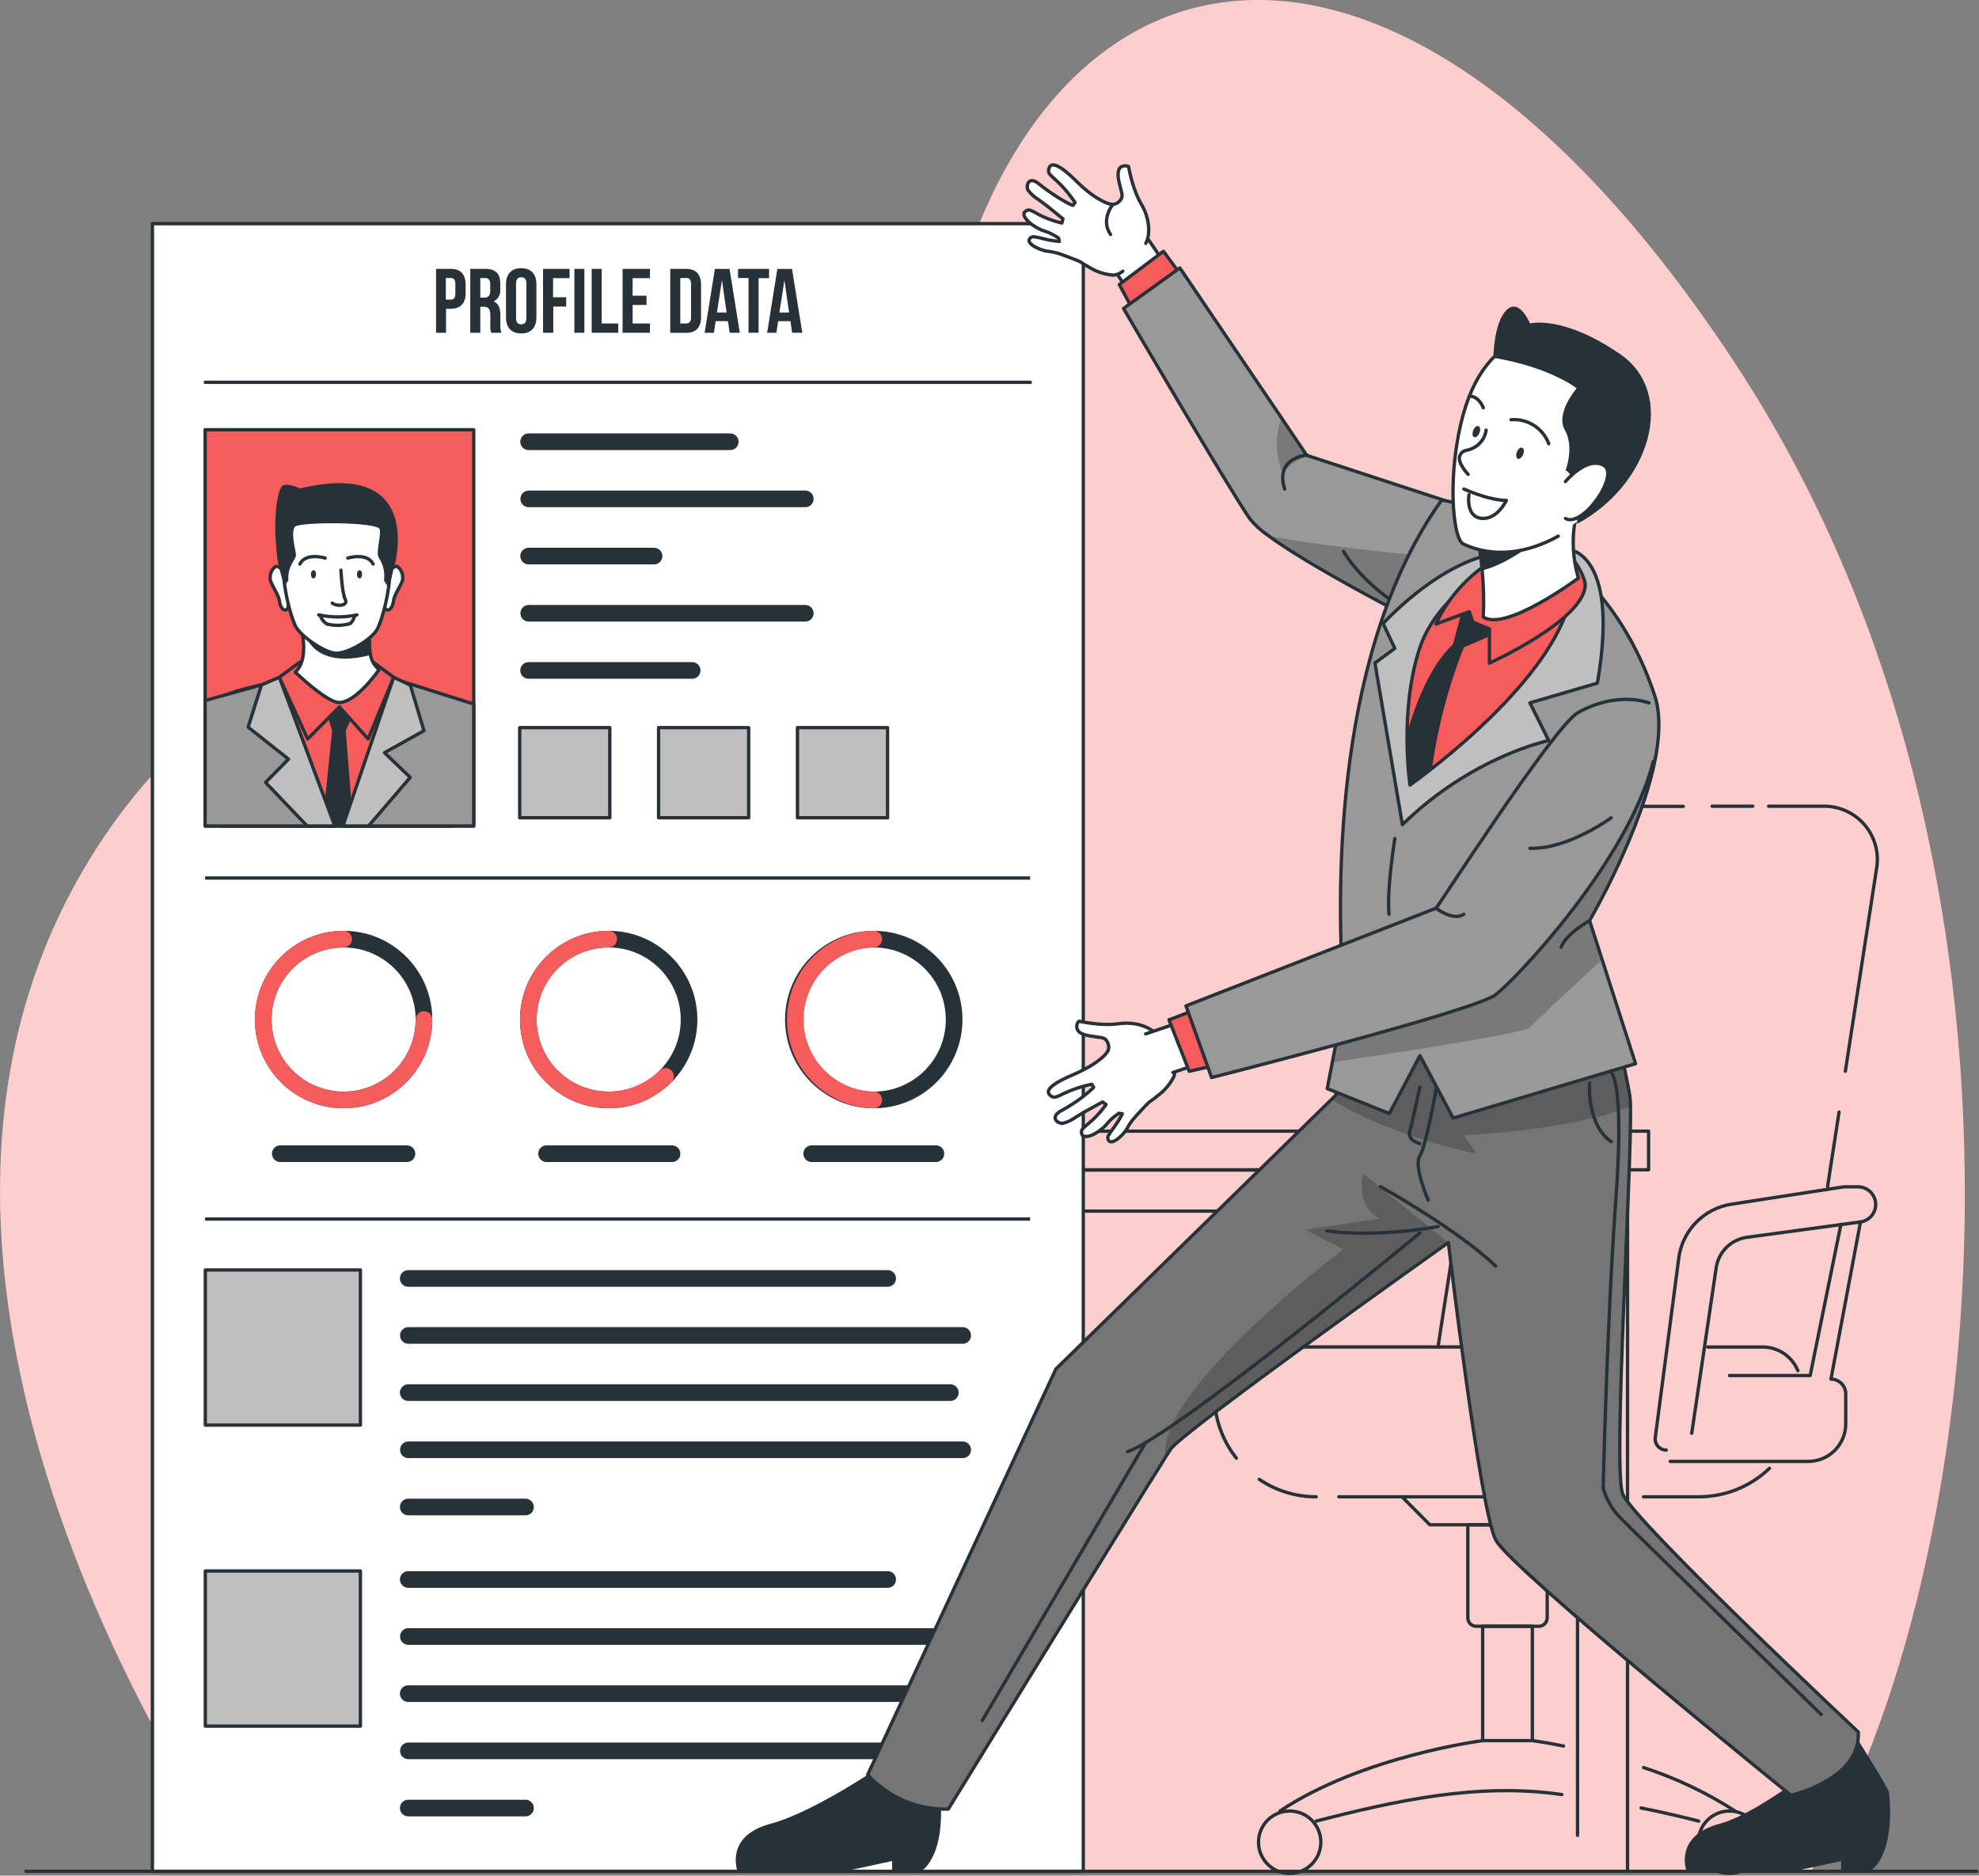 <svg width="594" height="563" viewBox="0 0 594 563" fill="none" xmlns="http://www.w3.org/2000/svg">
<rect x="0" y="0" width="594" height="563" fill="#808080" stroke="none"/>
<g clip-path="url(#clip0_1526_57)">
<path d="M72.423 561.707C72.423 561.707 -51.802 391.57 25.178 260.801C102.159 130.032 255.05 219.779 284.161 97.74C313.271 -24.299 419.53 -44.303 520.299 108.305C621.068 260.912 596.96 473.143 543.601 561.707H72.423Z" fill="#F75C5C"/>
<path opacity="0.7" d="M72.423 561.707C72.423 561.707 -51.802 391.57 25.178 260.801C102.159 130.032 255.05 219.779 284.161 97.74C313.271 -24.299 419.53 -44.303 520.299 108.305C621.068 260.912 596.96 473.143 543.601 561.707H72.423Z" fill="white"/>
<path d="M7.809 561.707H593.305" stroke="#263238" stroke-linecap="round" stroke-linejoin="round"/>
<path d="M125.559 403.08V560.901" stroke="#263238" stroke-linecap="round" stroke-linejoin="round"/>
<path d="M125.559 383.285V396.255" stroke="#263238" stroke-linecap="round" stroke-linejoin="round"/>
<path d="M488.506 561.248V351.215H125.559V375.959" stroke="#263238" stroke-linecap="round" stroke-linejoin="round"/>
<path d="M451.42 363.531H473.5V550.92" stroke="#263238" stroke-linecap="round" stroke-linejoin="round"/>
<path d="M140.553 560.901V363.531H438.595" stroke="#263238" stroke-linecap="round" stroke-linejoin="round"/>
<path d="M151.141 339.538H158.158" stroke="#263238" stroke-linecap="round" stroke-linejoin="round"/>
<path d="M168.232 339.538H494.829V351.131H119.223V339.538H146.666" stroke="#263238" stroke-linecap="round" stroke-linejoin="round"/>
<path d="M551.995 333.81L548.549 356.177" stroke="#263238" stroke-linecap="round" stroke-linejoin="round"/>
<path d="M530.859 241.993H547.534C549.834 241.994 552.107 242.493 554.196 243.455C556.286 244.416 558.143 245.819 559.641 247.565C561.139 249.312 562.242 251.361 562.874 253.574C563.506 255.786 563.653 258.109 563.305 260.384L553.884 321.549" stroke="#263238" stroke-linecap="round" stroke-linejoin="round"/>
<path d="M513.906 241.993H526.092" stroke="#263238" stroke-linecap="round" stroke-linejoin="round"/>
<path d="M442.514 333.699L454.561 255.574C455.139 251.808 457.046 248.373 459.936 245.892C462.827 243.411 466.51 242.047 470.318 242.048H505.224" stroke="#263238" stroke-linecap="round" stroke-linejoin="round"/>
<path d="M431.619 404.331L437.052 369.106" stroke="#263238" stroke-linecap="round" stroke-linejoin="round"/>
<path d="M493.314 449.288H509.906C517.813 449.289 525.413 446.225 531.11 440.739" stroke="#263238" stroke-linecap="round" stroke-linejoin="round"/>
<path d="M401.869 449.288H459.688" stroke="#263238" stroke-linecap="round" stroke-linejoin="round"/>
<path d="M377.969 444.061C383.016 447.473 388.969 449.294 395.06 449.288" stroke="#263238" stroke-linecap="round" stroke-linejoin="round"/>
<path d="M468.692 404.317H375.898C372.876 404.317 369.978 405.518 367.841 407.656C365.704 409.794 364.504 412.693 364.504 415.716V418.691C364.487 425.584 366.809 432.279 371.09 437.68" stroke="#263238" stroke-linecap="round" stroke-linejoin="round"/>
<path d="M539.641 411.435C538.784 409.336 537.322 407.54 535.441 406.275C533.561 405.01 531.346 404.334 529.08 404.331H512.545" stroke="#263238" stroke-linecap="round" stroke-linejoin="round"/>
<path d="M468.859 457.684H429.159L420.822 449.288" stroke="#263238" stroke-linecap="round" stroke-linejoin="round"/>
<path d="M440.566 457.684H464.397V485.626C464.397 486.297 464.131 486.94 463.656 487.415C463.182 487.889 462.539 488.156 461.868 488.156H443.095C442.425 488.156 441.781 487.889 441.307 487.415C440.833 486.94 440.566 486.297 440.566 485.626V457.684Z" stroke="#263238" stroke-linecap="round" stroke-linejoin="round"/>
<path d="M459.937 488.156H445.027V522.478H459.937V488.156Z" stroke="#263238" stroke-linecap="round" stroke-linejoin="round"/>
<path d="M384.193 543.608C409.011 527.065 445.069 522.478 445.069 522.478" stroke="#263238" stroke-linecap="round" stroke-linejoin="round"/>
<path d="M468.804 538.673C443.681 534.989 418.669 540.55 395.047 546.638" stroke="#263238" stroke-linecap="round" stroke-linejoin="round"/>
<path d="M509.878 546.638C504.153 545.165 498.373 543.858 492.578 542.69" stroke="#263238" stroke-linecap="round" stroke-linejoin="round"/>
<path d="M493.314 530.554C502.993 533.708 512.226 538.095 520.786 543.608" stroke="#263238" stroke-linecap="round" stroke-linejoin="round"/>
<path d="M459.938 522.478C463.078 522.909 466.19 523.465 469.303 524.104" stroke="#263238" stroke-linecap="round" stroke-linejoin="round"/>
<path d="M387.098 562.319C392.262 562.319 396.449 558.13 396.449 552.963C396.449 547.796 392.262 543.608 387.098 543.608C381.933 543.608 377.746 547.796 377.746 552.963C377.746 558.13 381.933 562.319 387.098 562.319Z" stroke="#263238" stroke-linecap="round" stroke-linejoin="round"/>
<path d="M519.104 562.319C524.268 562.319 528.455 558.13 528.455 552.963C528.455 547.796 524.268 543.608 519.104 543.608C513.939 543.608 509.752 547.796 509.752 552.963C509.752 558.13 513.939 562.319 519.104 562.319Z" stroke="#263238" stroke-linecap="round" stroke-linejoin="round"/>
<path d="M507.78 430.215L515.117 380.532C515.457 378.215 516.541 376.071 518.205 374.424C519.869 372.777 522.024 371.715 524.344 371.399L558.429 366.784C559.694 366.609 560.852 365.982 561.69 365.019C562.528 364.055 562.989 362.82 562.987 361.543C562.987 360.141 562.431 358.796 561.441 357.803C560.451 356.81 559.108 356.251 557.706 356.247H553.454L519.689 361.46C515.663 362.08 511.947 363.99 509.099 366.903C506.25 369.815 504.422 373.573 503.89 377.613L496.831 431.494C496.77 431.964 496.809 432.441 496.946 432.894C497.084 433.347 497.316 433.765 497.627 434.122C497.939 434.478 498.323 434.764 498.753 434.96C499.183 435.157 499.651 435.26 500.124 435.262" stroke="#263238" stroke-linecap="round" stroke-linejoin="round"/>
<path d="M558.429 366.784L549.563 413.965C550.739 413.965 551.866 414.432 552.698 415.264C553.529 416.095 553.996 417.223 553.996 418.399V427.407C553.996 430.394 552.81 433.258 550.699 435.369C548.589 437.481 545.726 438.667 542.741 438.667H501.305" stroke="#263238" stroke-linecap="round" stroke-linejoin="round"/>
<path d="M552.55 367.521L543.323 412.894H519.104" stroke="#263238" stroke-linecap="round" stroke-linejoin="round"/>
<path d="M376.009 377.544L373.521 396.477" stroke="#263238" stroke-linecap="round" stroke-linejoin="round"/>
<path d="M384.652 398.368L387.279 380.532C387.619 378.215 388.703 376.071 390.367 374.424C392.031 372.777 394.185 371.715 396.505 371.399L430.59 366.784" stroke="#263238" stroke-linecap="round" stroke-linejoin="round"/>
<path d="M325.153 67.129H45.744V561.707H325.153V67.129Z" fill="white" stroke="#263238" stroke-linecap="round" stroke-linejoin="round"/>
<path d="M309.186 365.908H61.57" stroke="#263238" stroke-miterlimit="10"/>
<path d="M61.57 263.554H309.186" stroke="#263238" stroke-miterlimit="10"/>
<path d="M142.191 128.99H61.57V247.929H142.191V128.99Z" fill="#F75C5C" stroke="#263238" stroke-linecap="round" stroke-linejoin="round"/>
<path d="M135.508 247.943V209.478C124.473 205.25 112.738 203.151 100.923 203.292C86.374 203.445 73.493 206.072 66.518 209.144V247.943H135.508Z" fill="#F75C5C" stroke="#263238" stroke-linecap="round" stroke-linejoin="round"/>
<path d="M96.74 247.943H106.022L103.771 219.334L107.092 212.189C107.092 212.189 101.715 210.27 97.56 212.189L99.686 219.334L96.74 247.943Z" fill="#263238"/>
<path d="M111.97 198.732L118.168 203.292L110.497 221.808L101.882 212.189L92.35 221.808L83.832 203.292L90.016 198.732H111.97Z" fill="#F75C5C" stroke="#263238" stroke-linecap="round" stroke-linejoin="round"/>
<path d="M113.79 200.984C113.79 200.984 107.134 210.715 101.881 210.882C98.171 210.979 88.625 201.749 88.625 201.749C91.21 199.427 91.404 195.146 90.987 191.768C90.803 190.107 90.477 188.466 90.014 186.861H111.983C110.866 189.978 110.597 193.336 111.205 196.591C111.505 198.321 112.423 199.882 113.79 200.984Z" fill="white" stroke="#263238" stroke-linecap="round" stroke-linejoin="round"/>
<path d="M111.206 196.605C95.338 200.776 92.197 191.698 92.197 191.698H90.988C90.804 190.038 90.478 188.396 90.016 186.791H111.984C110.852 189.934 110.583 193.323 111.206 196.605Z" fill="#263238"/>
<path d="M118.098 171.152C118.098 171.152 128.63 137.455 90.015 146.602C90.015 146.602 86.861 144.962 84.929 145.713C82.998 146.463 81.136 160.073 84.415 172.653L118.098 171.152Z" fill="#263238"/>
<path d="M116.763 171.444C116.763 171.444 118.528 169.512 119.403 170.151C119.981 170.638 120.415 171.273 120.66 171.988C120.905 172.703 120.951 173.471 120.793 174.21C120.321 175.837 118.264 178.687 118.111 180.341C117.958 181.995 116.888 183.886 115.721 182.787C114.554 181.689 116.763 171.444 116.763 171.444Z" fill="white" stroke="#263238" stroke-linecap="round" stroke-linejoin="round"/>
<path d="M85.18 171.444C85.18 171.444 83.415 169.512 82.554 170.151C81.976 170.638 81.542 171.273 81.297 171.988C81.052 172.703 81.006 173.471 81.164 174.21C81.637 175.837 83.693 178.687 83.86 180.341C84.027 181.995 85.083 183.886 86.236 182.787C87.389 181.689 85.18 171.444 85.18 171.444Z" fill="white" stroke="#263238" stroke-linecap="round" stroke-linejoin="round"/>
<path d="M100.631 149.216C122.863 149.216 117.583 178.853 113.484 188.376C112.094 191.712 104.605 196.091 100.978 196.091C97.629 196.091 89.959 190.85 88.597 187.75C84.484 178.158 79.426 149.216 100.631 149.216Z" fill="white" stroke="#263238" stroke-linecap="round" stroke-linejoin="round"/>
<path d="M104.396 167.51C104.396 167.51 110.191 165.731 111.983 169.303" stroke="#263238" stroke-linecap="round" stroke-linejoin="round"/>
<path d="M108.691 172.389C108.691 173.07 108.344 173.627 107.913 173.627C107.482 173.627 107.135 173.07 107.135 172.389C107.135 171.708 107.482 171.152 107.913 171.152C108.344 171.152 108.691 171.708 108.691 172.389Z" fill="#263238"/>
<path d="M97.603 167.51C97.603 167.51 91.808 165.731 90.016 169.303" stroke="#263238" stroke-linecap="round" stroke-linejoin="round"/>
<path d="M93.322 172.389C93.322 173.07 93.656 173.627 94.087 173.627C94.517 173.627 94.865 173.07 94.865 172.389C94.865 171.708 94.517 171.152 94.087 171.152C93.656 171.152 93.322 171.708 93.322 172.389Z" fill="#263238"/>
<path d="M88.5 158.127C87.319 159.642 88.5 164.299 88.82 166.203C89.139 168.108 86.221 169.387 86.569 174.21L85.443 175.865C85.443 175.865 82.303 168.149 83.095 161.505C83.887 154.86 88.069 152.288 88.069 152.288C88.069 152.288 89.973 146.561 101.173 146.603C113.234 146.603 114.457 153.178 114.457 153.178C114.457 153.178 122.627 158.641 116.583 176.421L115.263 174.21C115.577 171.852 115.035 169.46 113.734 167.468C112.692 165.925 114.373 161.296 113.984 158.933C113.595 156.57 89.695 156.625 88.5 158.127Z" fill="#263238"/>
<path d="M102.327 171.152C102.327 171.152 102.66 177.992 103.633 179.924C104.606 181.856 101.188 182.162 99.728 181.022" stroke="#263238" stroke-linecap="round" stroke-linejoin="round"/>
<path d="M96.129 184.678C96.282 185.235 96.544 185.756 96.9 186.212C97.255 186.668 97.697 187.049 98.199 187.333C100.491 187.881 102.885 187.823 105.147 187.166C105.798 186.536 106.252 185.729 106.453 184.845" fill="white"/>
<path d="M96.129 184.678C96.282 185.235 96.544 185.756 96.9 186.212C97.255 186.668 97.697 187.049 98.199 187.333C100.491 187.881 102.885 187.823 105.147 187.166C105.798 186.536 106.252 185.729 106.453 184.845" stroke="#263238" stroke-linecap="round" stroke-linejoin="round"/>
<path d="M95.643 184.567C99.43 185.384 103.347 185.384 107.134 184.567" stroke="#263238" stroke-linecap="round" stroke-linejoin="round"/>
<path d="M78.481 205.585L61.57 210.27V247.929H100.019L78.481 205.585Z" fill="#999999" stroke="#263238" stroke-linecap="round" stroke-linejoin="round"/>
<path d="M142.192 211.34L120.932 204.612L103.174 247.929H142.192V211.34Z" fill="#999999" stroke="#263238" stroke-linecap="round" stroke-linejoin="round"/>
<path d="M110.622 247.929L123.128 233.36L115.402 225.937L127.255 219.334L123.169 205.683L118.167 203.292L102.924 247.929H110.622Z" fill="#BFBFBF" stroke="#263238" stroke-linecap="round" stroke-linejoin="round"/>
<path d="M79.705 234.861L92.183 247.929H100.493L83.832 203.292L78.482 205.585L74.481 218.263L86.597 227.869L79.705 234.861Z" fill="#BFBFBF" stroke="#263238" stroke-linecap="round" stroke-linejoin="round"/>
<path d="M139.76 85.451V87.939C139.76 91.011 138.273 92.68 135.272 92.68H133.882V99.88H130.881V80.711H135.313C138.273 80.711 139.76 82.379 139.76 85.451ZM133.813 83.449V89.941H135.202C136.161 89.941 136.675 89.496 136.675 88.134V85.256C136.675 83.866 136.161 83.449 135.202 83.449H133.813Z" fill="#263238"/>
<path d="M147.445 99.88C147.191 99.125 147.097 98.325 147.167 97.531V94.515C147.167 92.735 146.57 92.082 145.208 92.082H144.166V99.88H141.15V80.711H145.694C148.807 80.711 150.155 82.17 150.155 85.117V86.633C150.261 87.4 150.129 88.181 149.776 88.87C149.423 89.559 148.866 90.122 148.181 90.483C149.682 91.109 150.182 92.541 150.182 94.528V97.49C150.115 98.299 150.219 99.114 150.488 99.88H147.445ZM144.166 83.463V89.343H145.333C146.458 89.343 147.139 88.857 147.139 87.328V85.423C147.139 84.033 146.681 83.449 145.611 83.449L144.166 83.463Z" fill="#263238"/>
<path d="M151.877 85.312C151.877 82.254 153.489 80.502 156.449 80.502C159.408 80.502 161.006 82.254 161.006 85.312V95.279C161.006 98.338 159.394 100.089 156.449 100.089C153.503 100.089 151.877 98.338 151.877 95.279V85.312ZM154.892 95.46C154.892 96.85 155.49 97.35 156.449 97.35C157.407 97.35 158.005 96.836 158.005 95.46V85.117C158.005 83.727 157.407 83.227 156.449 83.227C155.49 83.227 154.892 83.755 154.892 85.117V95.46Z" fill="#263238"/>
<path d="M165.996 89.232H169.942V92.012H166.065V99.88H162.994V80.711H170.956V83.491H166.009L165.996 89.232Z" fill="#263238"/>
<path d="M172.4 80.711H175.402V99.88H172.4V80.711Z" fill="#263238"/>
<path d="M177.598 80.711H180.599V97.1H185.56V99.88H177.598V80.711Z" fill="#263238"/>
<path d="M189.881 88.76H194.049V91.54H189.881V97.1H195.077V99.88H186.865V80.711H195.077V83.491H189.881V88.76Z" fill="#263238"/>
<path d="M201.178 80.711H205.944C208.945 80.711 210.418 82.379 210.418 85.451V95.182C210.418 98.24 208.945 99.908 205.944 99.908H201.178V80.711ZM204.193 83.491V97.1H205.888C206.847 97.1 207.417 96.614 207.417 95.251V85.284C207.417 83.894 206.847 83.421 205.888 83.421L204.193 83.491Z" fill="#263238"/>
<path d="M222.049 99.88H219.019L218.491 96.405H214.809L214.281 99.88H211.502L214.573 80.725H218.978L222.049 99.88ZM215.184 93.806H218.088L216.699 84.075L215.184 93.806Z" fill="#263238"/>
<path d="M221.535 80.711H230.831V83.491H227.691V99.88H224.676V83.449H221.535V80.711Z" fill="#263238"/>
<path d="M240.808 99.88H237.765L237.251 96.405H233.555L233.041 99.88H230.262L233.319 80.725H237.724L240.808 99.88ZM233.944 93.806H236.834L235.445 84.075L233.944 93.806Z" fill="#263238"/>
<path d="M61.627 114.755H309.257" stroke="#263238" stroke-linecap="round" stroke-linejoin="round"/>
<path d="M158.477 135.092H219.005C219.348 135.118 219.693 135.072 220.018 134.959C220.343 134.845 220.641 134.665 220.893 134.431C221.145 134.197 221.347 133.913 221.484 133.597C221.622 133.282 221.693 132.941 221.693 132.597C221.693 132.253 221.622 131.912 221.484 131.596C221.347 131.281 221.145 130.997 220.893 130.763C220.641 130.529 220.343 130.349 220.018 130.235C219.693 130.122 219.348 130.076 219.005 130.102H158.477C157.848 130.149 157.259 130.432 156.83 130.895C156.401 131.358 156.162 131.966 156.162 132.597C156.162 133.228 156.401 133.836 156.83 134.299C157.259 134.762 157.848 135.045 158.477 135.092Z" fill="#263238"/>
<path d="M241.892 147.256H158.52C157.891 147.303 157.302 147.586 156.873 148.049C156.444 148.512 156.205 149.12 156.205 149.751C156.205 150.382 156.444 150.991 156.873 151.453C157.302 151.916 157.891 152.199 158.52 152.246H241.892C242.522 152.199 243.11 151.916 243.539 151.453C243.969 150.991 244.207 150.382 244.207 149.751C244.207 149.12 243.969 148.512 243.539 148.049C243.11 147.586 242.522 147.303 241.892 147.256Z" fill="#263238"/>
<path d="M196.133 164.424H158.477C157.848 164.471 157.259 164.754 156.83 165.217C156.401 165.68 156.162 166.288 156.162 166.919C156.162 167.551 156.401 168.159 156.83 168.621C157.259 169.084 157.848 169.367 158.477 169.415H196.133C196.477 169.44 196.821 169.395 197.146 169.281C197.471 169.167 197.769 168.987 198.021 168.753C198.273 168.519 198.475 168.235 198.612 167.92C198.75 167.604 198.821 167.264 198.821 166.919C198.821 166.575 198.75 166.234 198.612 165.919C198.475 165.603 198.273 165.319 198.021 165.085C197.769 164.851 197.471 164.671 197.146 164.558C196.821 164.444 196.477 164.398 196.133 164.424Z" fill="#263238"/>
<path d="M241.892 181.592H158.52C157.891 181.639 157.302 181.922 156.873 182.385C156.444 182.848 156.205 183.456 156.205 184.087C156.205 184.719 156.444 185.327 156.873 185.789C157.302 186.252 157.891 186.536 158.52 186.583H241.892C242.522 186.536 243.11 186.252 243.539 185.789C243.969 185.327 244.207 184.719 244.207 184.087C244.207 183.456 243.969 182.848 243.539 182.385C243.11 181.922 242.522 181.639 241.892 181.592Z" fill="#263238"/>
<path d="M207.569 198.746H158.477C157.848 198.793 157.259 199.076 156.83 199.539C156.401 200.002 156.162 200.61 156.162 201.241C156.162 201.873 156.401 202.481 156.83 202.943C157.259 203.406 157.848 203.689 158.477 203.737H207.569C207.913 203.762 208.257 203.717 208.582 203.603C208.907 203.489 209.205 203.31 209.457 203.075C209.709 202.841 209.911 202.557 210.048 202.242C210.186 201.926 210.257 201.586 210.257 201.241C210.257 200.897 210.186 200.556 210.048 200.241C209.911 199.925 209.709 199.641 209.457 199.407C209.205 199.173 208.907 198.993 208.582 198.88C208.257 198.766 207.913 198.72 207.569 198.746Z" fill="#263238"/>
<path d="M183.031 218.416H155.99V245.468H183.031V218.416Z" fill="#BFBFBF" stroke="#263238" stroke-linecap="round" stroke-linejoin="round"/>
<path d="M224.716 218.416H197.676V245.468H224.716V218.416Z" fill="#BFBFBF" stroke="#263238" stroke-linecap="round" stroke-linejoin="round"/>
<path d="M266.404 218.416H239.363V245.468H266.404V218.416Z" fill="#BFBFBF" stroke="#263238" stroke-linecap="round" stroke-linejoin="round"/>
<path d="M103.132 330.168C116.455 330.168 127.255 319.364 127.255 306.036C127.255 292.708 116.455 281.903 103.132 281.903C89.81 281.903 79.01 292.708 79.01 306.036C79.01 319.364 89.81 330.168 103.132 330.168Z" stroke="#263238" stroke-width="5" stroke-miterlimit="10"/>
<path d="M127.269 306.036C127.269 310.811 125.853 315.48 123.201 319.451C120.549 323.422 116.779 326.517 112.369 328.344C107.959 330.172 103.106 330.65 98.424 329.718C93.742 328.787 89.441 326.487 86.066 323.11C82.69 319.733 80.391 315.43 79.46 310.746C78.529 306.063 79.007 301.207 80.833 296.795C82.66 292.383 85.754 288.612 89.723 285.959C93.692 283.305 98.359 281.889 103.132 281.889" stroke="#F75C5C" stroke-width="5" stroke-linecap="round" stroke-linejoin="round"/>
<path d="M121.961 343.805H84.318C83.975 343.78 83.63 343.825 83.305 343.939C82.981 344.053 82.683 344.232 82.431 344.467C82.178 344.701 81.977 344.985 81.84 345.3C81.702 345.616 81.631 345.956 81.631 346.301C81.631 346.645 81.702 346.986 81.84 347.301C81.977 347.617 82.178 347.901 82.431 348.135C82.683 348.369 82.981 348.549 83.305 348.662C83.63 348.776 83.975 348.822 84.318 348.796H121.961C122.304 348.822 122.649 348.776 122.974 348.662C123.299 348.549 123.596 348.369 123.849 348.135C124.101 347.901 124.302 347.617 124.44 347.301C124.577 346.986 124.648 346.645 124.648 346.301C124.648 345.956 124.577 345.616 124.44 345.3C124.302 344.985 124.101 344.701 123.849 344.467C123.596 344.232 123.299 344.053 122.974 343.939C122.649 343.825 122.304 343.78 121.961 343.805Z" fill="#263238"/>
<path d="M182.697 330.168C196.019 330.168 206.819 319.364 206.819 306.036C206.819 292.708 196.019 281.903 182.697 281.903C169.374 281.903 158.574 292.708 158.574 306.036C158.574 319.364 169.374 330.168 182.697 330.168Z" stroke="#263238" stroke-width="5" stroke-miterlimit="10"/>
<path d="M199.761 323.093C196.956 325.897 193.502 327.966 189.707 329.117C185.911 330.268 181.89 330.465 178.001 329.69C174.111 328.915 170.472 327.193 167.407 324.676C164.341 322.159 161.943 318.924 160.425 315.259C158.907 311.593 158.316 307.61 158.704 303.661C159.092 299.712 160.447 295.92 162.649 292.621C164.852 289.321 167.833 286.615 171.33 284.744C174.827 282.872 178.731 281.891 182.697 281.889" stroke="#F75C5C" stroke-width="5" stroke-linecap="round" stroke-linejoin="round"/>
<path d="M201.526 343.805H163.87C163.24 343.852 162.652 344.136 162.223 344.599C161.793 345.061 161.555 345.669 161.555 346.301C161.555 346.932 161.793 347.54 162.223 348.003C162.652 348.466 163.24 348.749 163.87 348.796H201.526C201.869 348.822 202.214 348.776 202.539 348.662C202.864 348.549 203.162 348.369 203.414 348.135C203.666 347.901 203.867 347.617 204.005 347.301C204.143 346.986 204.214 346.645 204.214 346.301C204.214 345.956 204.143 345.616 204.005 345.3C203.867 344.985 203.666 344.701 203.414 344.467C203.162 344.232 202.864 344.053 202.539 343.939C202.214 343.825 201.869 343.78 201.526 343.805Z" fill="#263238"/>
<path d="M262.263 330.168C275.585 330.168 286.385 319.364 286.385 306.036C286.385 292.708 275.585 281.903 262.263 281.903C248.941 281.903 238.141 292.708 238.141 306.036C238.141 319.364 248.941 330.168 262.263 330.168Z" stroke="#263238" stroke-width="5" stroke-miterlimit="10"/>
<path d="M262.262 330.168C255.963 330.017 249.973 327.407 245.571 322.897C241.169 318.386 238.705 312.333 238.705 306.029C238.705 299.725 241.169 293.671 245.571 289.161C249.973 284.65 255.963 282.041 262.262 281.889" stroke="#F75C5C" stroke-width="5" stroke-linecap="round" stroke-linejoin="round"/>
<path d="M281.104 343.805H243.448C242.818 343.852 242.23 344.136 241.801 344.599C241.371 345.061 241.133 345.669 241.133 346.301C241.133 346.932 241.371 347.54 241.801 348.003C242.23 348.466 242.818 348.749 243.448 348.796H281.104C281.734 348.749 282.322 348.466 282.751 348.003C283.18 347.54 283.419 346.932 283.419 346.301C283.419 345.669 283.18 345.061 282.751 344.599C282.322 344.136 281.734 343.852 281.104 343.805Z" fill="#263238"/>
<path d="M108.176 381.2H61.627V427.769H108.176V381.2Z" fill="#BFBFBF" stroke="#263238" stroke-linecap="round" stroke-linejoin="round"/>
<path d="M122.35 386.246H266.251C266.594 386.272 266.939 386.226 267.263 386.112C267.588 385.998 267.886 385.819 268.138 385.585C268.391 385.35 268.592 385.067 268.729 384.751C268.867 384.436 268.938 384.095 268.938 383.751C268.938 383.406 268.867 383.066 268.729 382.75C268.592 382.435 268.391 382.151 268.138 381.917C267.886 381.682 267.588 381.503 267.263 381.389C266.939 381.275 266.594 381.23 266.251 381.255H122.35C121.721 381.302 121.132 381.586 120.703 382.048C120.274 382.511 120.035 383.119 120.035 383.751C120.035 384.382 120.274 384.99 120.703 385.453C121.132 385.916 121.721 386.199 122.35 386.246Z" fill="#263238"/>
<path d="M289.136 398.368H122.391C121.762 398.415 121.173 398.698 120.744 399.161C120.315 399.624 120.076 400.232 120.076 400.863C120.076 401.494 120.315 402.102 120.744 402.565C121.173 403.028 121.762 403.311 122.391 403.358H289.136C289.765 403.311 290.353 403.028 290.783 402.565C291.212 402.102 291.451 401.494 291.451 400.863C291.451 400.232 291.212 399.624 290.783 399.161C290.353 398.698 289.765 398.415 289.136 398.368Z" fill="#263238"/>
<path d="M285.065 415.522H122.35C121.721 415.569 121.132 415.852 120.703 416.315C120.274 416.778 120.035 417.386 120.035 418.017C120.035 418.649 120.274 419.257 120.703 419.719C121.132 420.182 121.721 420.465 122.35 420.512H285.065C285.408 420.538 285.753 420.493 286.078 420.379C286.403 420.265 286.701 420.085 286.953 419.851C287.205 419.617 287.406 419.333 287.544 419.018C287.681 418.702 287.752 418.361 287.752 418.017C287.752 417.673 287.681 417.332 287.544 417.017C287.406 416.701 287.205 416.417 286.953 416.183C286.701 415.949 286.403 415.769 286.078 415.655C285.753 415.542 285.408 415.496 285.065 415.522Z" fill="#263238"/>
<path d="M289.136 432.69H122.391C121.762 432.737 121.173 433.02 120.744 433.483C120.315 433.946 120.076 434.554 120.076 435.185C120.076 435.817 120.315 436.425 120.744 436.887C121.173 437.35 121.762 437.633 122.391 437.68H289.136C289.765 437.633 290.353 437.35 290.783 436.887C291.212 436.425 291.451 435.817 291.451 435.185C291.451 434.554 291.212 433.946 290.783 433.483C290.353 433.02 289.765 432.737 289.136 432.69Z" fill="#263238"/>
<path d="M157.547 449.858H122.35C121.721 449.905 121.132 450.188 120.703 450.651C120.274 451.114 120.035 451.722 120.035 452.353C120.035 452.985 120.274 453.593 120.703 454.055C121.132 454.518 121.721 454.801 122.35 454.848H157.547C157.89 454.874 158.235 454.829 158.56 454.715C158.885 454.601 159.183 454.421 159.435 454.187C159.687 453.953 159.888 453.669 160.026 453.354C160.163 453.038 160.235 452.697 160.235 452.353C160.235 452.009 160.163 451.668 160.026 451.353C159.888 451.037 159.687 450.753 159.435 450.519C159.183 450.285 158.885 450.105 158.56 449.991C158.235 449.878 157.89 449.832 157.547 449.858Z" fill="#263238"/>
<path d="M108.176 471.558H61.627V518.127H108.176V471.558Z" fill="#BFBFBF" stroke="#263238" stroke-linecap="round" stroke-linejoin="round"/>
<path d="M122.35 476.604H266.251C266.594 476.63 266.939 476.584 267.263 476.47C267.588 476.357 267.886 476.177 268.138 475.943C268.391 475.709 268.592 475.425 268.729 475.109C268.867 474.794 268.938 474.453 268.938 474.109C268.938 473.764 268.867 473.424 268.729 473.108C268.592 472.793 268.391 472.509 268.138 472.275C267.886 472.04 267.588 471.861 267.263 471.747C266.939 471.633 266.594 471.588 266.251 471.613H122.35C121.721 471.66 121.132 471.944 120.703 472.406C120.274 472.869 120.035 473.477 120.035 474.109C120.035 474.74 120.274 475.348 120.703 475.811C121.132 476.274 121.721 476.557 122.35 476.604Z" fill="#263238"/>
<path d="M289.136 488.726H122.391C121.762 488.773 121.173 489.056 120.744 489.519C120.315 489.982 120.076 490.59 120.076 491.221C120.076 491.852 120.315 492.46 120.744 492.923C121.173 493.386 121.762 493.669 122.391 493.716H289.136C289.765 493.669 290.353 493.386 290.783 492.923C291.212 492.46 291.451 491.852 291.451 491.221C291.451 490.59 291.212 489.982 290.783 489.519C290.353 489.056 289.765 488.773 289.136 488.726Z" fill="#263238"/>
<path d="M285.065 505.88H122.35C121.721 505.927 121.132 506.21 120.703 506.673C120.274 507.136 120.035 507.744 120.035 508.375C120.035 509.007 120.274 509.615 120.703 510.077C121.132 510.54 121.721 510.824 122.35 510.871H285.065C285.408 510.896 285.753 510.851 286.078 510.737C286.403 510.623 286.701 510.444 286.953 510.209C287.205 509.975 287.406 509.691 287.544 509.376C287.681 509.06 287.752 508.72 287.752 508.375C287.752 508.031 287.681 507.69 287.544 507.375C287.406 507.059 287.205 506.775 286.953 506.541C286.701 506.307 286.403 506.127 286.078 506.014C285.753 505.9 285.408 505.854 285.065 505.88Z" fill="#263238"/>
<path d="M289.136 523.048H122.391C121.762 523.095 121.173 523.378 120.744 523.841C120.315 524.304 120.076 524.912 120.076 525.543C120.076 526.175 120.315 526.783 120.744 527.245C121.173 527.708 121.762 527.991 122.391 528.039H289.136C289.765 527.991 290.353 527.708 290.783 527.245C291.212 526.783 291.451 526.175 291.451 525.543C291.451 524.912 291.212 524.304 290.783 523.841C290.353 523.378 289.765 523.095 289.136 523.048Z" fill="#263238"/>
<path d="M157.547 540.216H122.35C121.721 540.263 121.132 540.546 120.703 541.009C120.274 541.472 120.035 542.08 120.035 542.711C120.035 543.343 120.274 543.951 120.703 544.413C121.132 544.876 121.721 545.159 122.35 545.206H157.547C157.89 545.232 158.235 545.187 158.56 545.073C158.885 544.959 159.183 544.779 159.435 544.545C159.687 544.311 159.888 544.027 160.026 543.712C160.163 543.396 160.235 543.055 160.235 542.711C160.235 542.367 160.163 542.026 160.026 541.711C159.888 541.395 159.687 541.111 159.435 540.877C159.183 540.643 158.885 540.463 158.56 540.35C158.235 540.236 157.89 540.19 157.547 540.216Z" fill="#263238"/>
<path d="M343.246 69.784L355.001 87.008L344.079 95.349L334.297 80.766" fill="white"/>
<path d="M343.246 69.784L355.001 87.008L344.079 95.349L334.297 80.766" stroke="#263238" stroke-linecap="round" stroke-linejoin="round"/>
<path d="M358.251 87.689L349.205 75.428L335.963 85.409L342.522 97.6L358.251 87.689Z" fill="#F75C5C" stroke="#263238" stroke-linecap="round" stroke-linejoin="round"/>
<path d="M435.26 150.773L434.955 191.462C434.955 191.462 430.022 189.015 422.963 185.345C410.249 178.714 390.656 168.135 380.763 160.837C378.68 159.433 376.809 157.738 375.205 155.805C368.799 146.644 337.229 92.596 337.229 92.596L354.139 80.419L384.709 125.542L392.213 136.663L392.907 136.899L435.26 150.773Z" fill="#999999"/>
<mask id="mask0_1526_57" style="mask-type:luminance" maskUnits="userSpaceOnUse" x="337" y="80" width="99" height="112">
<path d="M435.26 150.773L434.955 191.462C434.955 191.462 430.022 189.015 422.963 185.345C410.249 178.714 390.656 168.135 380.763 160.837C378.68 159.433 376.809 157.738 375.205 155.805C368.799 146.644 337.229 92.596 337.229 92.596L354.139 80.419L384.709 125.542L392.213 136.663L392.907 136.899L435.26 150.773Z" fill="white"/>
</mask>
<g mask="url(#mask0_1526_57)">
<path opacity="0.3" d="M428.396 166.912L422.921 185.345C410.207 178.714 390.614 168.136 380.721 160.837C400.146 164.535 428.396 166.912 428.396 166.912Z" fill="black" fill-opacity="0.7"/>
<path opacity="0.3" d="M392.907 136.83C386.904 138.429 385.042 142.391 385.042 142.391C382.263 135.009 383.111 129.351 384.709 125.528L392.212 136.649L392.907 136.83Z" fill="black" fill-opacity="0.7"/>
</g>
<path d="M435.26 150.773L434.955 191.462C434.955 191.462 430.022 189.015 422.963 185.345C410.249 178.714 390.656 168.136 380.763 160.837C378.68 159.433 376.809 157.738 375.205 155.805C368.799 146.644 337.229 92.596 337.229 92.596L354.139 80.419L384.709 125.542L392.213 136.663L392.907 136.899L435.26 150.773Z" stroke="#263238" stroke-linecap="round" stroke-linejoin="round"/>
<path d="M343.912 73.065C344.402 72.076 344.686 70.998 344.746 69.895C344.845 68.418 344.705 66.935 344.329 65.503C343.958 64.035 343.372 62.629 342.592 61.332C341.91 60.155 341.329 58.923 340.855 57.648C340.521 56.786 340.23 55.925 339.979 55.105C339.462 53.407 339.045 51.68 338.729 49.933C338.729 49.933 335.95 49.002 335.644 51.699C335.574 52.441 335.607 53.19 335.741 53.923C335.964 55.174 336.367 56.467 336.603 57.509C336.812 58.103 336.851 58.744 336.714 59.358C336.612 59.587 336.482 59.802 336.325 59.998L336.158 60.22C335.814 60.634 335.376 60.958 334.88 61.165C334.664 61.257 334.433 61.309 334.199 61.318C334.14 61.333 334.078 61.333 334.018 61.318C333.847 61.338 333.675 61.338 333.504 61.318C332.595 61.124 331.719 60.796 330.906 60.345C329.691 59.71 328.525 58.985 327.418 58.177C327.001 57.857 326.598 57.551 326.209 57.231C325.24 56.446 324.313 55.61 323.43 54.729C322.805 54.104 322.11 53.422 321.387 52.783C320.665 52.144 319.998 51.574 319.331 51.059C317.358 49.572 315.551 48.807 314.926 50.336C314.301 51.865 315.051 52.324 316.635 53.798C317.191 54.312 317.858 54.938 318.622 55.716C319.942 57.105 321.155 58.592 322.249 60.164L322.68 60.776L322.096 61.582C322.193 61.735 321.846 61.582 321.179 61.304C319.444 60.434 317.768 59.45 316.163 58.357C315.44 57.885 314.676 57.343 313.926 56.8C313.175 56.258 312.536 55.786 311.925 55.257C308.715 52.63 307.964 55.647 308.492 56.981C309.347 58.154 310.429 59.142 311.675 59.886L313.912 61.541L314.954 62.361C316.343 63.473 317.733 64.599 318.664 65.377L319.053 65.683L318.72 66.948L318.122 66.795C316.387 66.36 314.694 65.769 313.064 65.03C311.966 64.529 311.119 64.057 310.452 63.64C309.201 62.986 308.52 62.764 307.673 63.515C306.825 64.265 307.673 65.669 309.062 66.865C310.173 67.795 311.419 68.55 312.758 69.103C313 69.195 313.245 69.273 313.495 69.339C314.749 69.747 315.945 70.317 317.052 71.035L317.733 71.438L317.969 72.467L316.858 72.356C315.688 72.212 314.528 71.998 313.384 71.716C312.469 71.464 311.541 71.259 310.605 71.105C310.317 71.028 310.014 71.04 309.733 71.139C309.453 71.239 309.209 71.42 309.034 71.661C308.492 72.467 309.34 73.357 310.632 74.094C311.419 74.521 312.248 74.866 313.106 75.122C313.736 75.33 314.389 75.456 315.051 75.498C316.287 75.656 317.499 75.959 318.664 76.401L320.053 76.915C321.776 77.541 323.361 78.194 323.902 78.417L324.111 78.5C325.25 79.251 326.251 79.89 327.14 80.349C329.222 81.596 331.559 82.357 333.977 82.573C335.095 82.556 336.171 82.137 337.006 81.392" fill="white"/>
<path d="M343.912 73.065C344.402 72.076 344.686 70.998 344.746 69.895C344.845 68.418 344.705 66.935 344.329 65.503C343.958 64.035 343.372 62.629 342.592 61.332C341.91 60.155 341.329 58.923 340.855 57.648C340.521 56.786 340.23 55.925 339.979 55.105C339.462 53.407 339.045 51.68 338.729 49.933C338.729 49.933 335.95 49.002 335.644 51.699C335.574 52.441 335.607 53.19 335.741 53.923C335.964 55.174 336.367 56.467 336.603 57.509C336.812 58.103 336.851 58.744 336.714 59.358C336.612 59.587 336.482 59.802 336.325 59.998L336.158 60.22C335.814 60.634 335.376 60.958 334.88 61.165C334.664 61.257 334.433 61.309 334.199 61.318C334.14 61.333 334.078 61.333 334.018 61.318C333.847 61.338 333.675 61.338 333.504 61.318C332.595 61.124 331.719 60.796 330.906 60.345C329.691 59.71 328.525 58.985 327.418 58.177C327.001 57.857 326.598 57.551 326.209 57.231C325.24 56.446 324.313 55.61 323.43 54.729C322.805 54.104 322.11 53.422 321.387 52.783C320.665 52.144 319.998 51.574 319.331 51.059C317.358 49.572 315.551 48.807 314.926 50.336C314.301 51.865 315.051 52.324 316.635 53.798C317.191 54.312 317.858 54.938 318.622 55.716C319.942 57.105 321.155 58.592 322.249 60.164L322.68 60.776L322.096 61.582C322.193 61.735 321.846 61.582 321.179 61.304C319.444 60.434 317.768 59.45 316.163 58.357C315.44 57.885 314.676 57.343 313.926 56.8C313.175 56.258 312.536 55.786 311.925 55.257C308.715 52.63 307.964 55.647 308.492 56.981C309.347 58.154 310.429 59.142 311.675 59.886L313.912 61.541L314.954 62.361C316.343 63.473 317.733 64.599 318.664 65.377L319.053 65.683L318.72 66.948L318.122 66.795C316.387 66.36 314.694 65.769 313.064 65.03C311.966 64.529 311.119 64.057 310.452 63.64C309.201 62.986 308.52 62.764 307.673 63.515C306.825 64.265 307.673 65.669 309.062 66.865C310.173 67.795 311.419 68.55 312.758 69.103C313 69.195 313.245 69.273 313.495 69.339C314.749 69.747 315.945 70.317 317.052 71.035L317.733 71.438L317.969 72.467L316.858 72.356C315.688 72.212 314.528 71.998 313.384 71.716C312.469 71.464 311.541 71.259 310.605 71.105C310.317 71.028 310.014 71.04 309.733 71.139C309.453 71.239 309.209 71.42 309.034 71.661C308.492 72.467 309.34 73.357 310.632 74.094C311.419 74.521 312.248 74.866 313.106 75.122C313.736 75.33 314.389 75.456 315.051 75.498C316.287 75.656 317.499 75.959 318.664 76.401L320.053 76.915C321.776 77.541 323.361 78.194 323.902 78.417L324.111 78.5C325.25 79.251 326.251 79.89 327.14 80.349C329.222 81.596 331.559 82.357 333.977 82.573C335.095 82.556 336.171 82.137 337.006 81.392" stroke="#263238" stroke-linecap="round" stroke-linejoin="round"/>
<path d="M333.99 61.402C333.99 61.402 330.252 65.989 333.337 70.382" stroke="#263238" stroke-linecap="round" stroke-linejoin="round"/>
<path d="M403.244 165.48C403.244 165.48 407.982 174.266 420.266 181.981" stroke="#263238" stroke-linecap="round" stroke-linejoin="round"/>
<path d="M392.268 136.594C392.268 136.594 382.541 137.316 385.598 146.797" stroke="#263238" stroke-linecap="round" stroke-linejoin="round"/>
<path d="M556.831 520.907C556.831 520.907 530.11 543.719 516.173 547.417C502.236 551.114 506.21 561.624 506.21 561.624H538.725L552.62 558.621V561.707H561.249C561.249 561.707 568.92 557.773 567.016 538.075C566.946 536.866 556.831 520.907 556.831 520.907Z" fill="#263238"/>
<path d="M267.807 527.858C267.807 527.858 245.254 543.719 231.317 547.417C217.38 551.114 221.354 561.624 221.354 561.624H253.869L267.765 558.621V561.707H276.394C276.394 561.707 284.064 557.773 282.16 538.075C282.049 536.861 281.896 535.596 281.702 534.28C278.436 511.357 267.807 527.858 267.807 527.858Z" fill="#263238"/>
<path d="M537.543 538.881C537.543 538.881 453.782 471.141 449.002 462.341C444.222 453.542 434.731 372.97 434.731 372.97C433.508 373.832 354.999 429.59 351.359 434.997C351.109 435.373 350.595 436.179 349.844 437.375C339.451 453.847 284.633 543.024 284.633 543.024C280.094 543.166 275.578 542.318 271.4 540.536C267.222 538.755 263.482 536.084 260.441 532.709L316.912 410.948L399.673 329.987L400.91 328.764L408.802 297.278L479.808 288.59C479.808 288.59 485.922 311.124 489.187 328.792C489.332 329.907 489.401 331.031 489.396 332.156C489.757 351.979 484.088 440.933 487.033 448.398C490.202 456.475 557.775 519.906 557.775 519.906C558.497 534.266 537.543 538.881 537.543 538.881Z" fill="#757575"/>
<mask id="mask1_1526_57" style="mask-type:luminance" maskUnits="userSpaceOnUse" x="260" y="288" width="298" height="256">
<path d="M537.543 538.881C537.543 538.881 453.782 471.141 449.002 462.341C444.222 453.542 434.731 372.97 434.731 372.97C433.508 373.832 354.999 429.59 351.359 434.997C351.109 435.373 350.595 436.179 349.844 437.375C339.451 453.847 284.633 543.024 284.633 543.024C280.094 543.166 275.578 542.318 271.4 540.536C267.222 538.755 263.482 536.084 260.441 532.709L316.912 410.948L399.673 329.987L400.91 328.764L408.802 297.278L479.808 288.59C479.808 288.59 485.922 311.124 489.187 328.792C489.332 329.907 489.401 331.031 489.396 332.156C489.757 351.979 484.088 440.933 487.033 448.398C490.202 456.475 557.775 519.906 557.775 519.906C558.497 534.266 537.543 538.881 537.543 538.881Z" fill="white"/>
</mask>
<g mask="url(#mask1_1526_57)">
<path opacity="0.3" d="M434.731 372.97C433.508 373.832 354.999 429.59 351.359 434.997C351.109 435.373 350.595 436.179 349.844 437.375C346.815 417.371 403.258 375.014 403.258 375.014L391.808 369.092L414.347 365.769C406.537 362.155 409.122 352.299 409.122 352.299L434.731 372.97Z" fill="black" fill-opacity="0.7"/>
<path opacity="0.3" d="M439.387 340.747L443.111 346.308C421.045 341.428 407.247 334.686 399.674 330.015L400.911 328.792L408.803 297.278L479.809 288.59C479.809 288.59 485.923 311.124 489.188 328.792C489.332 329.907 489.402 331.031 489.396 332.156C470.596 339.468 439.387 340.747 439.387 340.747Z" fill="black" fill-opacity="0.7"/>
</g>
<path d="M537.543 538.881C537.543 538.881 453.782 471.141 449.002 462.341C444.222 453.542 434.731 372.97 434.731 372.97C433.508 373.832 354.999 429.59 351.359 434.997C351.109 435.373 350.595 436.179 349.844 437.375C339.451 453.847 284.633 543.024 284.633 543.024C280.094 543.166 275.578 542.318 271.4 540.536C267.222 538.755 263.482 536.084 260.441 532.709L316.912 410.948L399.673 329.987L400.91 328.764L408.802 297.278L479.808 288.59C479.808 288.59 485.922 311.124 489.187 328.792C489.332 329.907 489.401 331.031 489.396 332.156C489.757 351.979 484.088 440.933 487.033 448.398C490.202 456.475 557.775 519.906 557.775 519.906C558.497 534.266 537.543 538.881 537.543 538.881Z" stroke="#263238" stroke-linecap="round" stroke-linejoin="round"/>
<path d="M497.038 226.673C493.064 249.041 477.112 276.329 477.112 276.329L480.864 288.02L490.924 319.283L436.163 335.604L426.2 316.879L417.015 334.241L398.367 326.762L399.896 318.894L403.425 300.684C403.342 299.655 403.272 298.571 403.189 297.459C400.896 263.623 401.132 194.186 432.717 150.105C432.717 150.105 479.6 156.639 496.76 209.088C498.317 213.968 498.192 220.112 497.038 226.673Z" fill="#999999"/>
<mask id="mask2_1526_57" style="mask-type:luminance" maskUnits="userSpaceOnUse" x="398" y="150" width="100" height="186">
<path d="M497.038 226.673C493.064 249.041 477.112 276.329 477.112 276.329L480.864 288.02L490.924 319.283L436.163 335.604L426.2 316.879L417.015 334.241L398.367 326.762L399.896 318.894L403.425 300.684C403.342 299.655 403.272 298.571 403.189 297.459C400.896 263.623 401.132 194.186 432.717 150.105C432.717 150.105 479.6 156.639 496.76 209.088C498.317 213.968 498.192 220.112 497.038 226.673Z" fill="white"/>
</mask>
<g mask="url(#mask2_1526_57)">
<path opacity="0.3" d="M477.112 276.329L480.864 288.02C471.526 296.652 460.271 307.092 459.201 308.399C457.811 310.081 419.432 315.975 399.854 318.894L403.383 300.684C403.3 299.655 403.23 298.571 403.147 297.459L482.587 231.942L497.038 226.673C493.064 249.041 477.112 276.329 477.112 276.329Z" fill="black" fill-opacity="0.7"/>
</g>
<path d="M497.038 226.673C493.064 249.041 477.112 276.329 477.112 276.329L480.864 288.02L490.924 319.283L436.163 335.604L426.2 316.879L417.015 334.241L398.367 326.762L399.896 318.894L403.425 300.684C403.342 299.655 403.272 298.571 403.189 297.459C400.896 263.623 401.132 194.186 432.717 150.105C432.717 150.105 479.6 156.639 496.76 209.088C498.317 213.968 498.192 220.112 497.038 226.673Z" stroke="#263238" stroke-linecap="round" stroke-linejoin="round"/>
<path d="M422.408 239.588C422.408 239.588 499.277 177.282 470.902 167.496C445.349 158.669 412.695 178.506 422.408 239.588Z" fill="#F75C5C" stroke="#263238" stroke-linecap="round" stroke-linejoin="round"/>
<path d="M449.946 189.752L439.386 194.325C433.936 208.074 430.464 222.527 429.076 237.252L420.933 247.553L418.668 237.252C418.668 237.252 422.642 206.072 436.134 193.338L439.4 180.952L452.156 174.419L449.946 189.752Z" fill="#263238"/>
<path d="M423.212 235.64C423.212 235.64 483.866 193.186 469.873 164.744C469.873 164.744 486.478 164.313 479.461 205.057L459.201 210.965L464.857 222.295C464.857 222.295 442.04 226.91 420.933 247.525L412.693 199.024L418.654 194.617L415.153 187.166C415.153 187.166 436.121 163.826 456.186 165.786C456.186 165.786 432.286 175.726 426.088 194.645C419.891 213.565 423.212 235.64 423.212 235.64Z" fill="#BFBFBF" stroke="#263238" stroke-linecap="round" stroke-linejoin="round"/>
<path d="M457.965 163.312C457.965 163.312 439.331 168.942 431.008 187.319L441.026 183.607L442.041 186.707L447.057 188.779V199.052C447.057 199.052 475.751 186.054 475.807 175.517C475.82 172.528 468.692 158.488 457.965 163.312Z" fill="#F75C5C" stroke="#263238" stroke-linecap="round" stroke-linejoin="round"/>
<path d="M476.224 147.52C468.943 159.211 473.765 173.515 473.765 173.515C473.765 173.515 452.018 189.724 445.21 185.22C445.431 180.584 445.324 175.939 444.89 171.319C444.55 167.355 443.956 163.418 443.111 159.53C443.111 159.53 445.418 158.14 448.822 156.291C459.675 150.189 481.782 138.623 476.224 147.52Z" fill="white" stroke="#263238" stroke-linecap="round" stroke-linejoin="round"/>
<path d="M335.602 341.762C336.304 341.203 336.942 340.569 337.506 339.871C337.93 339.362 338.289 338.801 338.576 338.203C339.197 337.122 339.938 336.115 340.785 335.2L341.813 334.061C343.05 332.67 344.245 331.489 344.662 331.072L344.815 330.905C345.94 330.127 346.871 329.445 347.594 328.806C349.545 327.352 351.141 325.475 352.263 323.315C353.763 320.535 349.484 313.292 347.163 310.526C346.428 309.702 345.535 309.036 344.537 308.566C343.228 307.907 341.82 307.47 340.368 307.273C338.87 307.058 337.35 307.058 335.852 307.273C334.508 307.46 333.151 307.535 331.795 307.495C330.878 307.495 329.961 307.412 329.113 307.329C327.344 307.162 325.586 306.898 323.847 306.536C323.6 306.777 323.413 307.072 323.3 307.398C323.188 307.724 323.153 308.072 323.199 308.413C323.245 308.755 323.37 309.082 323.564 309.366C323.759 309.651 324.017 309.886 324.319 310.053C324.976 310.398 325.677 310.651 326.403 310.804C327.654 311.082 329.002 311.207 330.044 311.374C330.677 311.4 331.29 311.607 331.809 311.972C331.978 312.154 332.127 312.355 332.253 312.569L332.392 312.806C332.638 313.283 332.771 313.811 332.781 314.349C332.781 314.58 332.743 314.81 332.67 315.03C332.682 315.089 332.682 315.151 332.67 315.21C332.598 315.369 332.514 315.522 332.42 315.669C331.895 316.436 331.258 317.12 330.53 317.699C329.467 318.572 328.338 319.362 327.154 320.062L325.764 320.813C324.668 321.422 323.541 321.974 322.388 322.467C321.568 322.814 320.678 323.204 319.817 323.621C319.002 323.993 318.209 324.41 317.441 324.872C315.301 326.137 313.925 327.513 315.092 328.667C316.26 329.821 316.982 329.32 318.955 328.403C319.636 328.083 320.456 327.708 321.47 327.291C323.257 326.598 325.091 326.036 326.959 325.609L327.682 325.442L328.21 326.276C328.39 326.276 328.21 326.54 327.612 327.027C326.174 328.324 324.656 329.531 323.068 330.641C322.346 331.127 321.554 331.642 320.762 332.114C319.97 332.587 319.372 332.99 318.58 333.379C314.94 335.367 317.441 337.202 318.872 337.216C320.293 336.883 321.631 336.264 322.804 335.395L325.194 333.935L326.348 333.296C327.876 332.476 329.46 331.6 330.516 331.002L330.933 330.766L331.989 331.544L331.628 332.045C330.569 333.478 329.383 334.813 328.085 336.035C327.195 336.869 326.445 337.425 325.875 337.953C324.805 338.884 324.333 339.426 324.722 340.441C325.111 341.456 326.709 341.289 328.335 340.441C329.612 339.765 330.779 338.898 331.795 337.87C331.974 337.681 332.141 337.482 332.295 337.272C333.139 336.264 334.116 335.375 335.199 334.631L335.838 334.158L336.88 334.325C336.714 334.672 336.533 335.006 336.352 335.312C335.776 336.339 335.14 337.332 334.449 338.287C333.86 339.044 333.312 339.833 332.809 340.65C332.622 340.882 332.514 341.168 332.501 341.465C332.489 341.763 332.572 342.057 332.74 342.304C333.282 343.152 334.449 342.638 335.602 341.762Z" fill="white" stroke="#263238" stroke-linecap="round" stroke-linejoin="round"/>
<path d="M343.855 310.345L363.601 303.631L368.7 316.392L352.04 321.925" fill="white"/>
<path d="M343.855 310.345L363.601 303.631L368.7 316.392L352.04 321.925" stroke="#263238" stroke-linecap="round" stroke-linejoin="round"/>
<path d="M365.116 300.684L350.873 306.119L356.945 321.563L370.438 318.505L365.116 300.684Z" fill="#F75C5C" stroke="#263238" stroke-linecap="round" stroke-linejoin="round"/>
<path d="M494.954 210.993C494.954 210.993 485.575 207.198 473.583 213.94C466.246 218.11 429.66 275.231 431.008 272.617L355.973 301.935L363.657 323.44C363.657 323.44 442.485 303.464 448.863 298.613C455.241 293.761 488.701 258.299 496.233 228.564" fill="#999999"/>
<path d="M494.954 210.993C494.954 210.993 485.575 207.198 473.583 213.94C466.246 218.11 429.66 275.231 431.008 272.617L355.973 301.935L363.657 323.44C363.657 323.44 442.485 303.464 448.863 298.613C455.241 293.761 488.701 258.299 496.233 228.564" stroke="#263238" stroke-linecap="round" stroke-linejoin="round"/>
<path d="M414.334 356.177C414.334 356.177 436.97 368.688 448.92 380.018" stroke="#263238" stroke-linecap="round" stroke-linejoin="round"/>
<path d="M477.182 325.08C477.002 325.386 476.265 337.591 483.602 342.693" stroke="#263238" stroke-linecap="round" stroke-linejoin="round"/>
<path d="M483.601 321.925C483.601 321.925 487.631 324.288 484.991 360.209C482.351 396.13 481.197 446.744 481.197 446.744C482.086 449.885 483.705 452.772 485.922 455.168C489.479 458.838 546.645 514.652 546.645 514.652" stroke="#263238" stroke-linecap="round" stroke-linejoin="round"/>
<path d="M431.634 368.174C431.634 368.174 413.112 371.65 398.285 369.453" stroke="#263238" stroke-linecap="round" stroke-linejoin="round"/>
<path d="M426.158 370.106C426.158 370.106 353.138 430.605 338.479 435.734" stroke="#263238" stroke-linecap="round" stroke-linejoin="round"/>
<path d="M343.856 433.023L294.861 516.403" stroke="#263238" stroke-linecap="round" stroke-linejoin="round"/>
<path d="M431.175 326.332C431.175 326.332 428.076 344.083 426.144 347.017C424.213 349.95 428.659 360.209 428.659 360.209" stroke="#263238" stroke-linecap="round" stroke-linejoin="round"/>
<path d="M426.158 326.332C426.158 326.332 423.865 337.119 423.129 339.691C422.392 342.262 426.158 343.277 426.158 343.277" stroke="#263238" stroke-linecap="round" stroke-linejoin="round"/>
<path d="M418.668 251.696C418.668 251.696 416.181 267.098 416.918 274.424L418.668 251.696Z" fill="#BFBFBF"/>
<path d="M418.668 251.696C418.668 251.696 416.181 267.098 416.918 274.424" stroke="#263238" stroke-linecap="round" stroke-linejoin="round"/>
<path d="M483.601 245.468C483.601 245.468 470.72 254.99 459.201 254.629" stroke="#263238" stroke-linecap="round" stroke-linejoin="round"/>
<path d="M431.008 272.617C431.008 272.617 436.232 276.621 439.345 274.424" stroke="#263238" stroke-linecap="round" stroke-linejoin="round"/>
<path d="M477.112 276.329C477.112 276.329 470.039 280.291 468.566 284.322" stroke="#263238" stroke-linecap="round" stroke-linejoin="round"/>
<path d="M464.858 158.85C464.858 158.85 455.992 168.205 444.89 171.249C444.55 167.286 443.956 163.348 443.111 159.461C443.111 159.461 445.418 158.071 448.822 156.222L464.858 158.85Z" fill="#263238"/>
<path d="M467.719 160.935C458.756 165.911 448.599 167.663 439.247 163.312C435.926 161.783 434.314 141.834 439.247 124.221C447.181 95.766 470.178 94.82 488.701 111.71C498.497 120.663 492.48 138.456 480.211 151.176" fill="white"/>
<path d="M467.719 160.935C458.756 165.911 448.599 167.663 439.247 163.312C435.926 161.783 434.314 141.834 439.247 124.221C447.181 95.766 470.178 94.82 488.701 111.71C498.497 120.663 492.48 138.456 480.211 151.176" stroke="#263238" stroke-linecap="round" stroke-linejoin="round"/>
<path d="M453.547 125.987C455.959 125.792 458.368 126.39 460.41 127.689C462.451 128.989 464.013 130.919 464.858 133.188" stroke="#263238" stroke-linecap="round" stroke-linejoin="round"/>
<path d="M445.21 122.4C445.21 122.4 444.015 118.953 441.041 118.883" stroke="#263238" stroke-linecap="round" stroke-linejoin="round"/>
<path d="M440.665 142.39C440.665 142.39 437.122 138.707 438.233 136.621C439.345 134.536 440.471 135.773 443.111 133.925C443.911 133.373 444.586 132.661 445.093 131.832C445.601 131.004 445.929 130.078 446.057 129.115" fill="white"/>
<path d="M440.665 142.39C440.665 142.39 437.122 138.707 438.233 136.621C439.345 134.536 440.471 135.773 443.111 133.925C443.911 133.373 444.586 132.661 445.093 131.832C445.601 131.004 445.929 130.078 446.057 129.115" stroke="#263238" stroke-linecap="round" stroke-linejoin="round"/>
<path d="M457.174 136.413C456.812 137.33 456.104 137.914 455.59 137.72C455.075 137.525 454.936 136.607 455.298 135.676C455.659 134.745 456.368 134.175 456.882 134.383C457.396 134.592 457.577 135.495 457.174 136.413Z" fill="#263238"/>
<path d="M444.056 129.921C443.695 130.852 442.986 131.436 442.472 131.228C441.958 131.019 441.819 130.116 442.181 129.198C442.542 128.281 443.25 127.697 443.765 127.891C444.279 128.086 444.418 129.073 444.056 129.921Z" fill="#263238"/>
<path d="M439.387 146.783C439.387 146.783 446.696 150.147 452.143 150.217C452.143 150.217 449.364 156.111 444.611 155.583C439.859 155.054 440.901 148.535 440.901 148.535" stroke="#263238" stroke-linecap="round" stroke-linejoin="round"/>
<path d="M473.236 116.562C473.236 116.562 465.399 110.265 448.225 107.373C448.225 107.373 448.308 96.864 452.185 93.069C456.062 89.274 459.244 97.1 459.244 97.1C459.244 97.1 468.97 94.403 486.242 106.261C503.514 118.119 495.233 145.56 473.403 157.223L473.278 152.58C473.278 152.58 473.5 142.96 469.915 141.167C469.915 141.167 472.597 134.217 469.693 129.087C466.789 123.957 473.236 116.562 473.236 116.562Z" fill="#263238"/>
<path d="M469.873 144.545C469.873 144.545 476.14 136.941 481.281 139.624C486.422 142.307 475.014 158.627 469.873 155.624" fill="white"/>
<path d="M469.873 144.545C469.873 144.545 476.14 136.941 481.281 139.624C486.422 142.307 475.014 158.627 469.873 155.624" stroke="#263238" stroke-linecap="round" stroke-linejoin="round"/>
</g>
<defs>
<clipPath id="clip0_1526_57">
<rect width="594" height="563" fill="white"/>
</clipPath>
</defs>
</svg>
